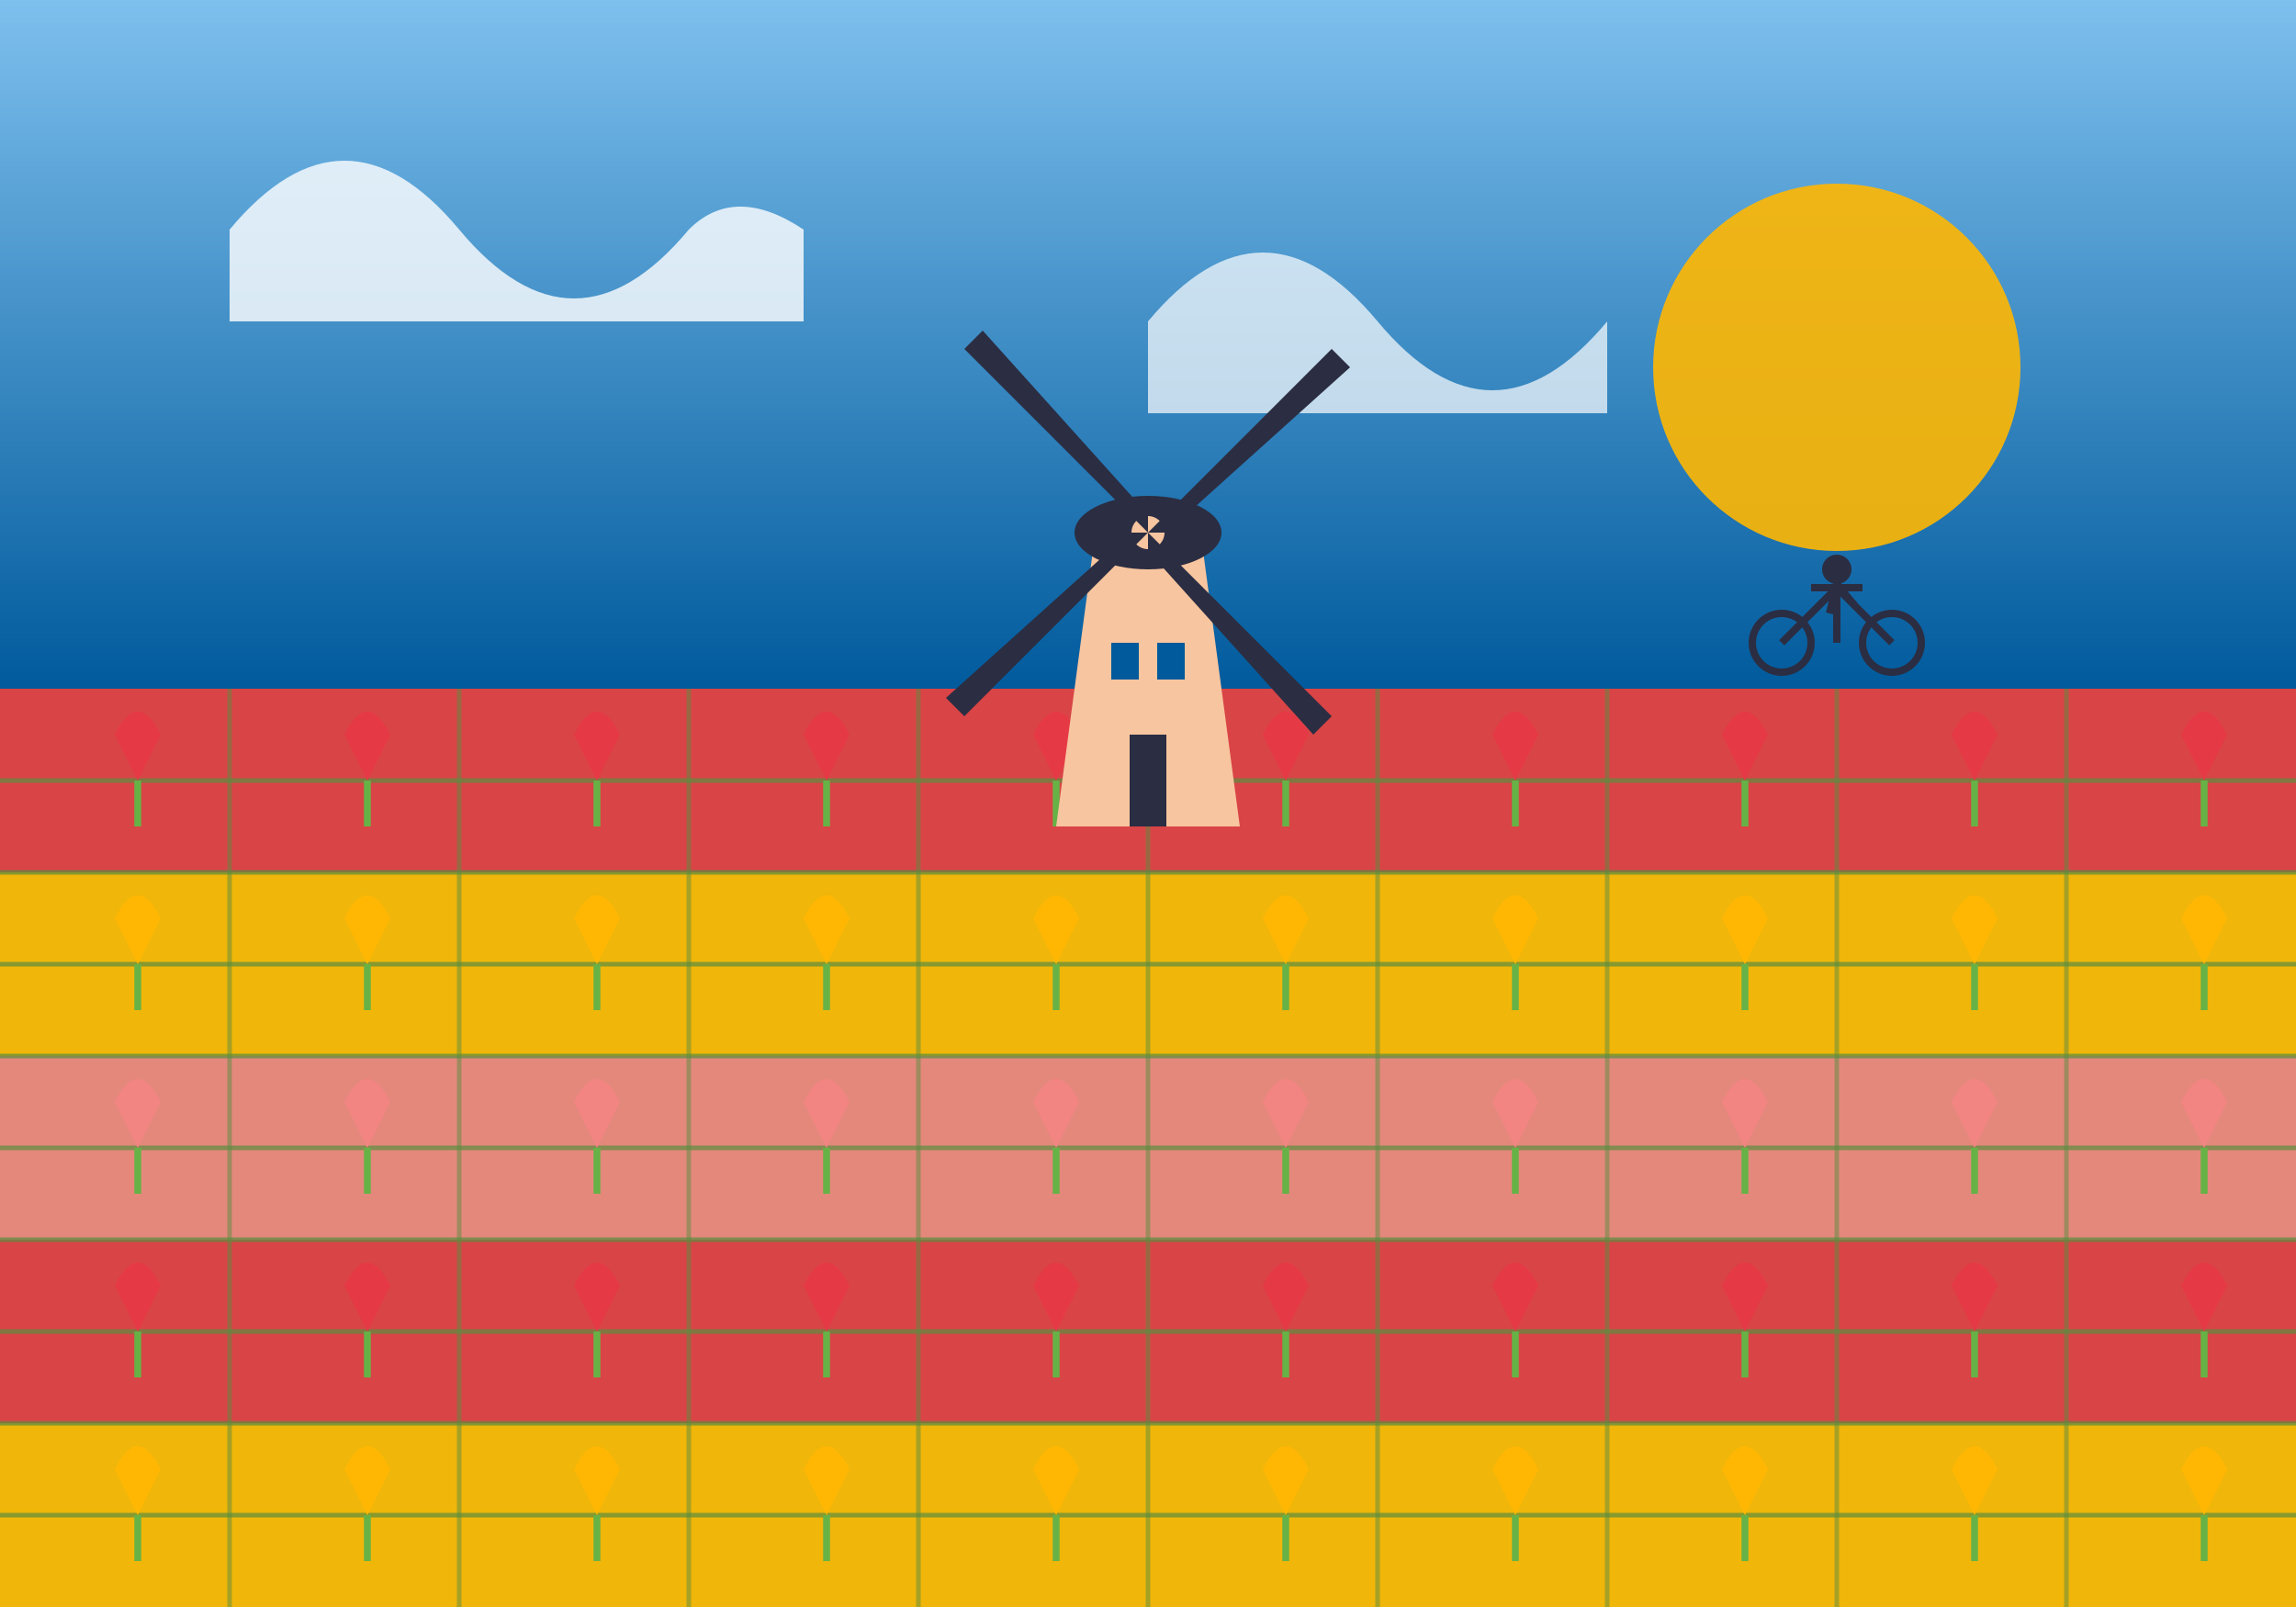 <svg xmlns="http://www.w3.org/2000/svg" viewBox="0 0 500 350" width="500" height="350">
  <rect x="0" y="0" width="500" height="350" fill="#333333" stroke="none"/>
  <!-- Background with gradient -->
  <defs>
    <linearGradient id="skyGradient" x1="0%" y1="0%" x2="0%" y2="100%">
      <stop offset="0%" style="stop-color:#7ec0ee;stop-opacity:1" />
      <stop offset="100%" style="stop-color:#005a9c;stop-opacity:1" />
    </linearGradient>
  </defs>
  
  <!-- Sky background -->
  <rect width="500" height="150" fill="url(#skyGradient)"/>
  
  <!-- Sun -->
  <circle cx="400" cy="80" r="40" fill="#ffb703" opacity="0.9"/>
  
  <!-- Clouds -->
  <path d="M50,50 Q75,20 100,50 Q125,80 150,50 Q160,40 175,50 L175,70 L50,70 Z" fill="white" opacity="0.8"/>
  <path d="M250,70 Q275,40 300,70 Q325,100 350,70 L350,90 L250,90 Z" fill="white" opacity="0.7"/>
  
  <!-- Tulip fields -->
  <rect y="150" width="500" height="200" fill="#67b246"/>
  
  <!-- Field color bands - red, yellow, and pink tulips -->
  <rect y="150" width="500" height="40" fill="#e63946" opacity="0.9"/>
  <rect y="190" width="500" height="40" fill="#ffb703" opacity="0.9"/>
  <rect y="230" width="500" height="40" fill="#F28482" opacity="0.9"/>
  <rect y="270" width="500" height="40" fill="#e63946" opacity="0.9"/>
  <rect y="310" width="500" height="40" fill="#ffb703" opacity="0.9"/>
  
  <!-- Field lines -->
  <path d="M0,170 L500,170" stroke="#5a8d40" stroke-width="1" opacity="0.7"/>
  <path d="M0,190 L500,190" stroke="#5a8d40" stroke-width="1" opacity="0.7"/>
  <path d="M0,210 L500,210" stroke="#5a8d40" stroke-width="1" opacity="0.7"/>
  <path d="M0,230 L500,230" stroke="#5a8d40" stroke-width="1" opacity="0.7"/>
  <path d="M0,250 L500,250" stroke="#5a8d40" stroke-width="1" opacity="0.7"/>
  <path d="M0,270 L500,270" stroke="#5a8d40" stroke-width="1" opacity="0.7"/>
  <path d="M0,290 L500,290" stroke="#5a8d40" stroke-width="1" opacity="0.7"/>
  <path d="M0,310 L500,310" stroke="#5a8d40" stroke-width="1" opacity="0.7"/>
  <path d="M0,330 L500,330" stroke="#5a8d40" stroke-width="1" opacity="0.7"/>
  
  <!-- Field horizontal lines -->
  <path d="M50,150 L50,350" stroke="#5a8d40" stroke-width="1" opacity="0.5"/>
  <path d="M100,150 L100,350" stroke="#5a8d40" stroke-width="1" opacity="0.5"/>
  <path d="M150,150 L150,350" stroke="#5a8d40" stroke-width="1" opacity="0.5"/>
  <path d="M200,150 L200,350" stroke="#5a8d40" stroke-width="1" opacity="0.5"/>
  <path d="M250,150 L250,350" stroke="#5a8d40" stroke-width="1" opacity="0.5"/>
  <path d="M300,150 L300,350" stroke="#5a8d40" stroke-width="1" opacity="0.5"/>
  <path d="M350,150 L350,350" stroke="#5a8d40" stroke-width="1" opacity="0.5"/>
  <path d="M400,150 L400,350" stroke="#5a8d40" stroke-width="1" opacity="0.5"/>
  <path d="M450,150 L450,350" stroke="#5a8d40" stroke-width="1" opacity="0.5"/>
  
  <!-- Individual tulips in foreground row 1 - Red tulips -->
  <!-- Row 1 -->
  <g transform="translate(25, 160)">
    <path d="M0,0 Q5,-10 10,0 L5,10 Z" fill="#e63946"/>
    <path d="M5,10 L5,20" stroke="#67b246" stroke-width="1.5"/>
  </g>
  <g transform="translate(75, 160)">
    <path d="M0,0 Q5,-10 10,0 L5,10 Z" fill="#e63946"/>
    <path d="M5,10 L5,20" stroke="#67b246" stroke-width="1.5"/>
  </g>
  <g transform="translate(125, 160)">
    <path d="M0,0 Q5,-10 10,0 L5,10 Z" fill="#e63946"/>
    <path d="M5,10 L5,20" stroke="#67b246" stroke-width="1.5"/>
  </g>
  <g transform="translate(175, 160)">
    <path d="M0,0 Q5,-10 10,0 L5,10 Z" fill="#e63946"/>
    <path d="M5,10 L5,20" stroke="#67b246" stroke-width="1.5"/>
  </g>
  <g transform="translate(225, 160)">
    <path d="M0,0 Q5,-10 10,0 L5,10 Z" fill="#e63946"/>
    <path d="M5,10 L5,20" stroke="#67b246" stroke-width="1.5"/>
  </g>
  <g transform="translate(275, 160)">
    <path d="M0,0 Q5,-10 10,0 L5,10 Z" fill="#e63946"/>
    <path d="M5,10 L5,20" stroke="#67b246" stroke-width="1.5"/>
  </g>
  <g transform="translate(325, 160)">
    <path d="M0,0 Q5,-10 10,0 L5,10 Z" fill="#e63946"/>
    <path d="M5,10 L5,20" stroke="#67b246" stroke-width="1.5"/>
  </g>
  <g transform="translate(375, 160)">
    <path d="M0,0 Q5,-10 10,0 L5,10 Z" fill="#e63946"/>
    <path d="M5,10 L5,20" stroke="#67b246" stroke-width="1.5"/>
  </g>
  <g transform="translate(425, 160)">
    <path d="M0,0 Q5,-10 10,0 L5,10 Z" fill="#e63946"/>
    <path d="M5,10 L5,20" stroke="#67b246" stroke-width="1.5"/>
  </g>
  <g transform="translate(475, 160)">
    <path d="M0,0 Q5,-10 10,0 L5,10 Z" fill="#e63946"/>
    <path d="M5,10 L5,20" stroke="#67b246" stroke-width="1.5"/>
  </g>
  
  <!-- Row 2 - Yellow tulips -->
  <g transform="translate(25, 200)">
    <path d="M0,0 Q5,-10 10,0 L5,10 Z" fill="#ffb703"/>
    <path d="M5,10 L5,20" stroke="#67b246" stroke-width="1.5"/>
  </g>
  <g transform="translate(75, 200)">
    <path d="M0,0 Q5,-10 10,0 L5,10 Z" fill="#ffb703"/>
    <path d="M5,10 L5,20" stroke="#67b246" stroke-width="1.5"/>
  </g>
  <g transform="translate(125, 200)">
    <path d="M0,0 Q5,-10 10,0 L5,10 Z" fill="#ffb703"/>
    <path d="M5,10 L5,20" stroke="#67b246" stroke-width="1.5"/>
  </g>
  <g transform="translate(175, 200)">
    <path d="M0,0 Q5,-10 10,0 L5,10 Z" fill="#ffb703"/>
    <path d="M5,10 L5,20" stroke="#67b246" stroke-width="1.5"/>
  </g>
  <g transform="translate(225, 200)">
    <path d="M0,0 Q5,-10 10,0 L5,10 Z" fill="#ffb703"/>
    <path d="M5,10 L5,20" stroke="#67b246" stroke-width="1.5"/>
  </g>
  <g transform="translate(275, 200)">
    <path d="M0,0 Q5,-10 10,0 L5,10 Z" fill="#ffb703"/>
    <path d="M5,10 L5,20" stroke="#67b246" stroke-width="1.5"/>
  </g>
  <g transform="translate(325, 200)">
    <path d="M0,0 Q5,-10 10,0 L5,10 Z" fill="#ffb703"/>
    <path d="M5,10 L5,20" stroke="#67b246" stroke-width="1.5"/>
  </g>
  <g transform="translate(375, 200)">
    <path d="M0,0 Q5,-10 10,0 L5,10 Z" fill="#ffb703"/>
    <path d="M5,10 L5,20" stroke="#67b246" stroke-width="1.5"/>
  </g>
  <g transform="translate(425, 200)">
    <path d="M0,0 Q5,-10 10,0 L5,10 Z" fill="#ffb703"/>
    <path d="M5,10 L5,20" stroke="#67b246" stroke-width="1.5"/>
  </g>
  <g transform="translate(475, 200)">
    <path d="M0,0 Q5,-10 10,0 L5,10 Z" fill="#ffb703"/>
    <path d="M5,10 L5,20" stroke="#67b246" stroke-width="1.5"/>
  </g>
  
  <!-- Row 3 - Pink tulips -->
  <g transform="translate(25, 240)">
    <path d="M0,0 Q5,-10 10,0 L5,10 Z" fill="#F28482"/>
    <path d="M5,10 L5,20" stroke="#67b246" stroke-width="1.5"/>
  </g>
  <g transform="translate(75, 240)">
    <path d="M0,0 Q5,-10 10,0 L5,10 Z" fill="#F28482"/>
    <path d="M5,10 L5,20" stroke="#67b246" stroke-width="1.5"/>
  </g>
  <g transform="translate(125, 240)">
    <path d="M0,0 Q5,-10 10,0 L5,10 Z" fill="#F28482"/>
    <path d="M5,10 L5,20" stroke="#67b246" stroke-width="1.5"/>
  </g>
  <g transform="translate(175, 240)">
    <path d="M0,0 Q5,-10 10,0 L5,10 Z" fill="#F28482"/>
    <path d="M5,10 L5,20" stroke="#67b246" stroke-width="1.5"/>
  </g>
  <g transform="translate(225, 240)">
    <path d="M0,0 Q5,-10 10,0 L5,10 Z" fill="#F28482"/>
    <path d="M5,10 L5,20" stroke="#67b246" stroke-width="1.5"/>
  </g>
  <g transform="translate(275, 240)">
    <path d="M0,0 Q5,-10 10,0 L5,10 Z" fill="#F28482"/>
    <path d="M5,10 L5,20" stroke="#67b246" stroke-width="1.5"/>
  </g>
  <g transform="translate(325, 240)">
    <path d="M0,0 Q5,-10 10,0 L5,10 Z" fill="#F28482"/>
    <path d="M5,10 L5,20" stroke="#67b246" stroke-width="1.5"/>
  </g>
  <g transform="translate(375, 240)">
    <path d="M0,0 Q5,-10 10,0 L5,10 Z" fill="#F28482"/>
    <path d="M5,10 L5,20" stroke="#67b246" stroke-width="1.5"/>
  </g>
  <g transform="translate(425, 240)">
    <path d="M0,0 Q5,-10 10,0 L5,10 Z" fill="#F28482"/>
    <path d="M5,10 L5,20" stroke="#67b246" stroke-width="1.5"/>
  </g>
  <g transform="translate(475, 240)">
    <path d="M0,0 Q5,-10 10,0 L5,10 Z" fill="#F28482"/>
    <path d="M5,10 L5,20" stroke="#67b246" stroke-width="1.5"/>
  </g>
  
  <!-- Row 4 - Red tulips -->
  <g transform="translate(25, 280)">
    <path d="M0,0 Q5,-10 10,0 L5,10 Z" fill="#e63946"/>
    <path d="M5,10 L5,20" stroke="#67b246" stroke-width="1.5"/>
  </g>
  <g transform="translate(75, 280)">
    <path d="M0,0 Q5,-10 10,0 L5,10 Z" fill="#e63946"/>
    <path d="M5,10 L5,20" stroke="#67b246" stroke-width="1.5"/>
  </g>
  <g transform="translate(125, 280)">
    <path d="M0,0 Q5,-10 10,0 L5,10 Z" fill="#e63946"/>
    <path d="M5,10 L5,20" stroke="#67b246" stroke-width="1.5"/>
  </g>
  <g transform="translate(175, 280)">
    <path d="M0,0 Q5,-10 10,0 L5,10 Z" fill="#e63946"/>
    <path d="M5,10 L5,20" stroke="#67b246" stroke-width="1.5"/>
  </g>
  <g transform="translate(225, 280)">
    <path d="M0,0 Q5,-10 10,0 L5,10 Z" fill="#e63946"/>
    <path d="M5,10 L5,20" stroke="#67b246" stroke-width="1.5"/>
  </g>
  <g transform="translate(275, 280)">
    <path d="M0,0 Q5,-10 10,0 L5,10 Z" fill="#e63946"/>
    <path d="M5,10 L5,20" stroke="#67b246" stroke-width="1.5"/>
  </g>
  <g transform="translate(325, 280)">
    <path d="M0,0 Q5,-10 10,0 L5,10 Z" fill="#e63946"/>
    <path d="M5,10 L5,20" stroke="#67b246" stroke-width="1.5"/>
  </g>
  <g transform="translate(375, 280)">
    <path d="M0,0 Q5,-10 10,0 L5,10 Z" fill="#e63946"/>
    <path d="M5,10 L5,20" stroke="#67b246" stroke-width="1.5"/>
  </g>
  <g transform="translate(425, 280)">
    <path d="M0,0 Q5,-10 10,0 L5,10 Z" fill="#e63946"/>
    <path d="M5,10 L5,20" stroke="#67b246" stroke-width="1.5"/>
  </g>
  <g transform="translate(475, 280)">
    <path d="M0,0 Q5,-10 10,0 L5,10 Z" fill="#e63946"/>
    <path d="M5,10 L5,20" stroke="#67b246" stroke-width="1.5"/>
  </g>
  
  <!-- Row 5 - Yellow tulips -->
  <g transform="translate(25, 320)">
    <path d="M0,0 Q5,-10 10,0 L5,10 Z" fill="#ffb703"/>
    <path d="M5,10 L5,20" stroke="#67b246" stroke-width="1.5"/>
  </g>
  <g transform="translate(75, 320)">
    <path d="M0,0 Q5,-10 10,0 L5,10 Z" fill="#ffb703"/>
    <path d="M5,10 L5,20" stroke="#67b246" stroke-width="1.5"/>
  </g>
  <g transform="translate(125, 320)">
    <path d="M0,0 Q5,-10 10,0 L5,10 Z" fill="#ffb703"/>
    <path d="M5,10 L5,20" stroke="#67b246" stroke-width="1.5"/>
  </g>
  <g transform="translate(175, 320)">
    <path d="M0,0 Q5,-10 10,0 L5,10 Z" fill="#ffb703"/>
    <path d="M5,10 L5,20" stroke="#67b246" stroke-width="1.5"/>
  </g>
  <g transform="translate(225, 320)">
    <path d="M0,0 Q5,-10 10,0 L5,10 Z" fill="#ffb703"/>
    <path d="M5,10 L5,20" stroke="#67b246" stroke-width="1.5"/>
  </g>
  <g transform="translate(275, 320)">
    <path d="M0,0 Q5,-10 10,0 L5,10 Z" fill="#ffb703"/>
    <path d="M5,10 L5,20" stroke="#67b246" stroke-width="1.5"/>
  </g>
  <g transform="translate(325, 320)">
    <path d="M0,0 Q5,-10 10,0 L5,10 Z" fill="#ffb703"/>
    <path d="M5,10 L5,20" stroke="#67b246" stroke-width="1.5"/>
  </g>
  <g transform="translate(375, 320)">
    <path d="M0,0 Q5,-10 10,0 L5,10 Z" fill="#ffb703"/>
    <path d="M5,10 L5,20" stroke="#67b246" stroke-width="1.5"/>
  </g>
  <g transform="translate(425, 320)">
    <path d="M0,0 Q5,-10 10,0 L5,10 Z" fill="#ffb703"/>
    <path d="M5,10 L5,20" stroke="#67b246" stroke-width="1.5"/>
  </g>
  <g transform="translate(475, 320)">
    <path d="M0,0 Q5,-10 10,0 L5,10 Z" fill="#ffb703"/>
    <path d="M5,10 L5,20" stroke="#67b246" stroke-width="1.5"/>
  </g>
  
  <!-- Windmill in the distance -->
  <g transform="translate(150, 80) scale(0.4)">
    <!-- Windmill base -->
    <path d="M200,250 L300,250 L280,100 L220,100 Z" fill="#f7c59f"/>
    
    <!-- Windmill door -->
    <rect x="240" y="200" width="20" height="50" fill="#2b2d42"/>
    
    <!-- Windmill windows -->
    <rect x="230" y="150" width="15" height="20" fill="#005a9c"/>
    <rect x="255" y="150" width="15" height="20" fill="#005a9c"/>
    
    <!-- Windmill cap -->
    <ellipse cx="250" cy="90" rx="40" ry="20" fill="#2b2d42"/>
    
    <!-- Windmill blades hub -->
    <circle cx="250" cy="90" r="10" fill="#f7c59f" stroke="#2b2d42" stroke-width="2"/>
    
    <!-- Windmill blades -->
    <g transform="translate(250, 90)">
      <!-- Blade 1 -->
      <path d="M0,0 L100,100 L90,110 L0,10 Z" fill="#2b2d42"/>
      <!-- Blade 2 -->
      <path d="M0,0 L-100,100 L-110,90 L-10,0 Z" fill="#2b2d42"/>
      <!-- Blade 3 -->
      <path d="M0,0 L-100,-100 L-90,-110 L0,-10 Z" fill="#2b2d42"/>
      <!-- Blade 4 -->
      <path d="M0,0 L100,-100 L110,-90 L10,0 Z" fill="#2b2d42"/>
    </g>
  </g>
  
  <!-- Cyclist silhouettes -->
  <g transform="translate(380, 120) scale(0.8)">
    <circle cx="10" cy="25" r="8" fill="none" stroke="#2b2d42" stroke-width="2"/>
    <circle cx="40" cy="25" r="8" fill="none" stroke="#2b2d42" stroke-width="2"/>
    <path d="M10,25 L25,10 L40,25" fill="none" stroke="#2b2d42" stroke-width="2"/>
    <path d="M25,10 L25,25" fill="none" stroke="#2b2d42" stroke-width="2"/>
    <path d="M18,10 L32,10" fill="none" stroke="#2b2d42" stroke-width="2"/>
    <!-- Cyclist body -->
    <circle cx="25" cy="5" r="4" fill="#2b2d42"/>
    <path d="M25,9 L23,17" fill="none" stroke="#2b2d42" stroke-width="2"/>
    <path d="M25,9 L30,15" fill="none" stroke="#2b2d42" stroke-width="2"/>
  </g>
</svg>

